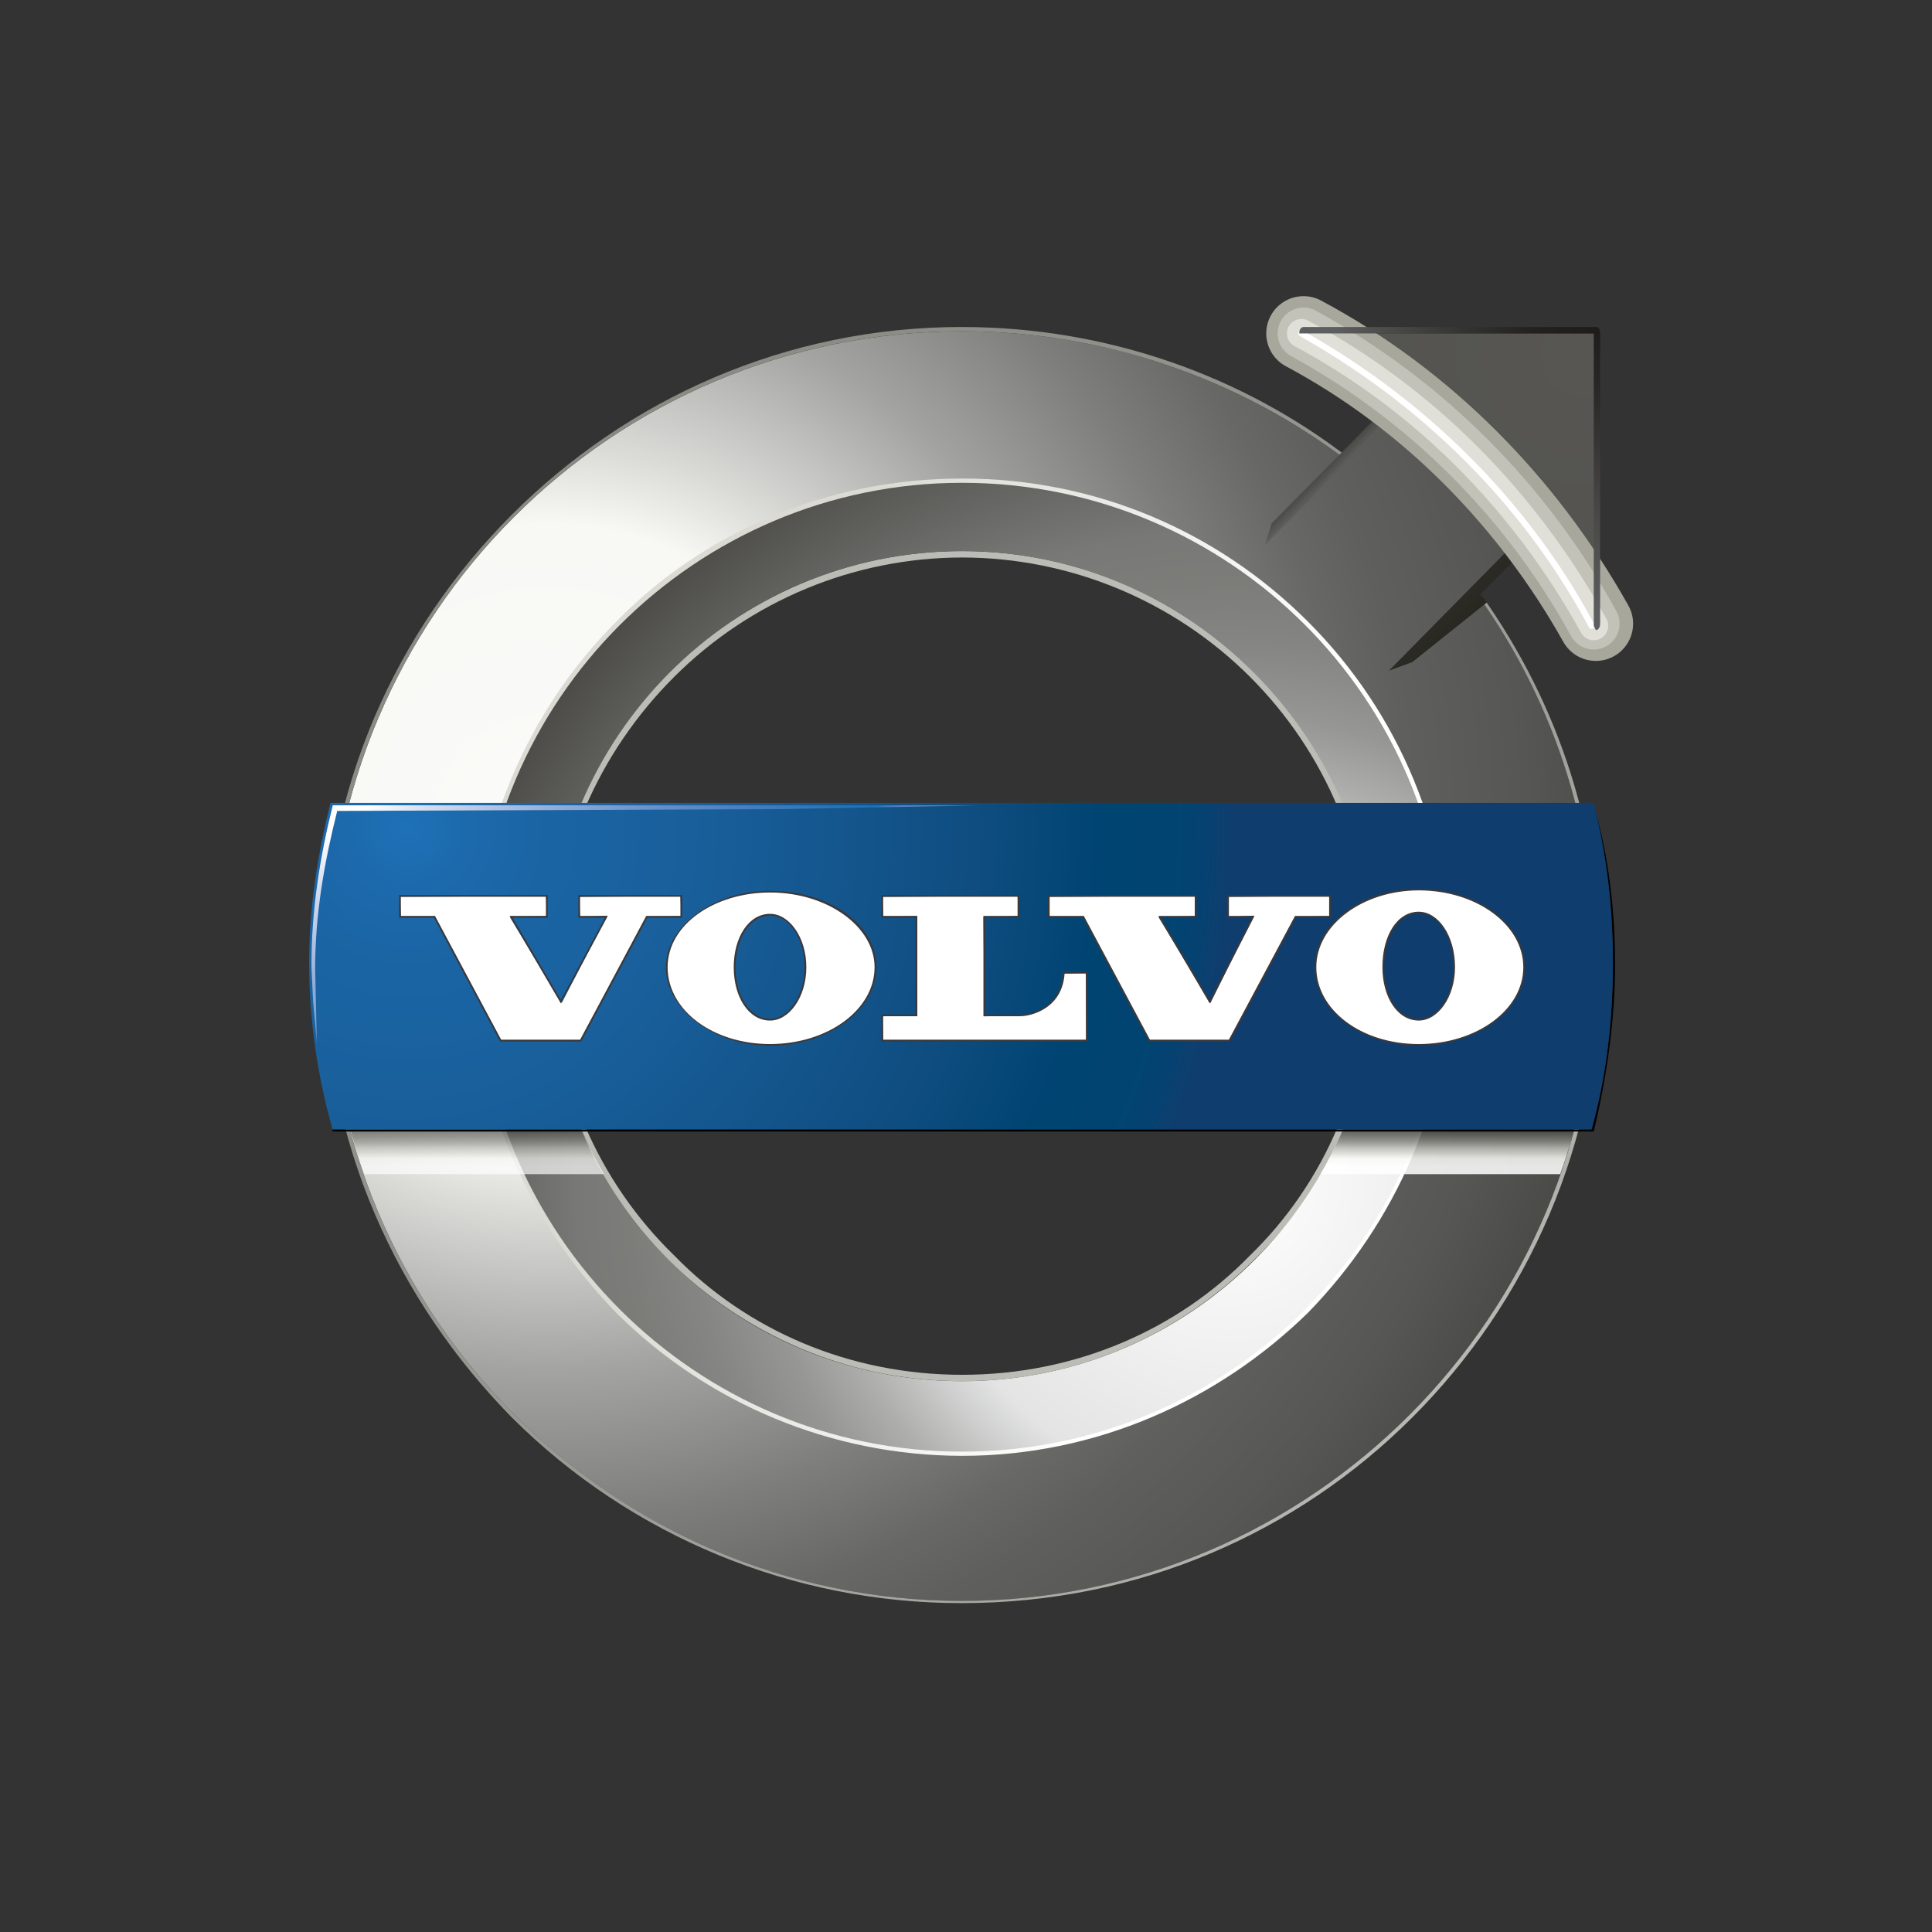 <?xml version="1.0" encoding="UTF-8"?>
<svg id="Layer_1" data-name="Layer 1" xmlns="http://www.w3.org/2000/svg" xmlns:xlink="http://www.w3.org/1999/xlink" viewBox="0 0 500 500">
  <rect x="0" y="0" width="500" height="500" fill="#333333" stroke="none"/>
  <defs>
    <style>
      .cls-1 {
        stroke: #e0e0d8;
        stroke-width: 7.49px;
      }

      .cls-1, .cls-2, .cls-3, .cls-4 {
        fill: none;
        stroke-linecap: round;
        stroke-miterlimit: 226.94;
      }

      .cls-5 {
        fill: url(#radial-gradient-5);
      }

      .cls-6 {
        fill: url(#radial-gradient-4);
      }

      .cls-7 {
        fill: url(#radial-gradient-3);
      }

      .cls-8 {
        fill: url(#radial-gradient-2);
      }

      .cls-9 {
        fill: #39393c;
      }

      .cls-10 {
        fill: url(#radial-gradient);
      }

      .cls-11 {
        fill: url(#linear-gradient);
      }

      .cls-12 {
        fill: #fff;
      }

      .cls-13 {
        fill: url(#linear-gradient-8);
      }

      .cls-13, .cls-14, .cls-15, .cls-16, .cls-17, .cls-18, .cls-19 {
        opacity: .67;
      }

      .cls-13, .cls-14, .cls-15, .cls-16, .cls-17, .cls-18, .cls-19, .cls-20 {
        isolation: isolate;
      }

      .cls-14 {
        fill: url(#linear-gradient-5);
      }

      .cls-15 {
        fill: url(#linear-gradient-7);
      }

      .cls-16 {
        fill: url(#linear-gradient-6);
      }

      .cls-17 {
        fill: url(#linear-gradient-4);
      }

      .cls-18 {
        fill: url(#linear-gradient-3);
      }

      .cls-19 {
        fill: url(#linear-gradient-2);
      }

      .cls-20 {
        fill: url(#linear-gradient-9);
        opacity: .86;
      }

      .cls-2 {
        stroke: #c2c2b9;
        stroke-width: 13.39px;
      }

      .cls-21 {
        fill: url(#linear-gradient-10);
      }

      .cls-22 {
        fill: url(#linear-gradient-11);
      }

      .cls-23 {
        fill: url(#linear-gradient-12);
      }

      .cls-24 {
        fill: url(#linear-gradient-13);
      }

      .cls-25 {
        fill: #bcbcb6;
      }

      .cls-3 {
        stroke: #fff;
        stroke-width: 1.59px;
      }

      .cls-4 {
        stroke: #a7a79c;
        stroke-width: 19.29px;
      }
    </style>
    <radialGradient id="radial-gradient" cx="2277.8" cy="-658.42" fx="2277.8" fy="-658.42" r="6.04" gradientTransform="translate(-129100.73 37573.24) scale(56.74)" gradientUnits="userSpaceOnUse">
      <stop offset="0" stop-color="#fff"/>
      <stop offset=".04" stop-color="#fafaf8"/>
      <stop offset=".23" stop-color="#f8f8f5"/>
      <stop offset=".29" stop-color="#dadad7"/>
      <stop offset=".41" stop-color="#a3a4a1"/>
      <stop offset=".52" stop-color="#7e7f7d"/>
      <stop offset=".6" stop-color="#686866"/>
      <stop offset=".65" stop-color="#5f5f5d"/>
      <stop offset=".74" stop-color="#565754"/>
      <stop offset=".9" stop-color="#3b3a37"/>
      <stop offset="1" stop-color="#000"/>
    </radialGradient>
    <linearGradient id="linear-gradient" x1="2278.73" y1="-658.23" x2="2280.89" y2="-657.49" gradientTransform="translate(-129100.73 37573.24) scale(56.74)" gradientUnits="userSpaceOnUse">
      <stop offset="0" stop-color="#dcdbd3"/>
      <stop offset="1" stop-color="#fff"/>
    </linearGradient>
    <radialGradient id="radial-gradient-2" cx="2281.58" cy="-655.99" fx="2281.58" fy="-655.99" r="6.63" gradientTransform="translate(-129100.73 37573.24) scale(56.74)" gradientUnits="userSpaceOnUse">
      <stop offset="0" stop-color="#bbbcb7"/>
      <stop offset="1" stop-color="#808079"/>
    </radialGradient>
    <radialGradient id="radial-gradient-3" cx="2280.91" cy="-656.8" fx="2280.91" fy="-656.8" r="4.65" gradientTransform="translate(-129100.73 37573.24) scale(56.74)" gradientUnits="userSpaceOnUse">
      <stop offset="0" stop-color="#fff"/>
      <stop offset=".16" stop-color="#f1f1f2"/>
      <stop offset=".3" stop-color="#e4e4e5"/>
      <stop offset=".34" stop-color="#cecfce"/>
      <stop offset=".4" stop-color="#aeafac"/>
      <stop offset=".46" stop-color="#969694"/>
      <stop offset=".53" stop-color="#858683"/>
      <stop offset=".59" stop-color="#7c7c79"/>
      <stop offset=".64" stop-color="#787976"/>
      <stop offset=".74" stop-color="#5e5e5b"/>
      <stop offset=".85" stop-color="#43423f"/>
      <stop offset=".94" stop-color="#1f1f1e"/>
      <stop offset="1" stop-color="#000"/>
    </radialGradient>
    <linearGradient id="linear-gradient-2" x1="2277.24" y1="-657.13" x2="2277.24" y2="-657.15" gradientTransform="translate(-129100.73 37573.24) scale(56.74)" gradientUnits="userSpaceOnUse">
      <stop offset="0" stop-color="#fff"/>
      <stop offset=".17" stop-color="#f8f8f5"/>
      <stop offset=".43" stop-color="#b1b1ac"/>
      <stop offset=".43" stop-color="#adaea8"/>
      <stop offset=".53" stop-color="#898984"/>
      <stop offset=".63" stop-color="#6c6c67"/>
      <stop offset=".73" stop-color="#53534e"/>
      <stop offset=".82" stop-color="#3e3e3a"/>
      <stop offset=".92" stop-color="#252523"/>
      <stop offset="1" stop-color="#1b1a19"/>
    </linearGradient>
    <linearGradient id="linear-gradient-3" x1="2277.64" y1="-657.2" x2="2277.64" y2="-657.2" xlink:href="#linear-gradient-2"/>
    <linearGradient id="linear-gradient-4" x1="2277.64" y1="-657.18" x2="2277.64" y2="-657.19" xlink:href="#linear-gradient-2"/>
    <linearGradient id="linear-gradient-5" x1="2277.37" x2="2277.37" xlink:href="#linear-gradient-2"/>
    <linearGradient id="linear-gradient-6" x1="2277.71" y1="-657.17" x2="2277.71" y2="-657.18" xlink:href="#linear-gradient-2"/>
    <linearGradient id="linear-gradient-7" x1="2277.64" y1="-656.88" x2="2277.64" y2="-657.09" xlink:href="#linear-gradient-2"/>
    <linearGradient id="linear-gradient-8" x1="2277.71" y1="-657.19" x2="2277.71" y2="-657.2" xlink:href="#linear-gradient-2"/>
    <linearGradient id="linear-gradient-9" x1="1649.03" y1="-656.88" x2="1649.03" y2="-657.09" gradientTransform="translate(93934.52 37573.24) rotate(-180) scale(56.74 -56.74)" xlink:href="#linear-gradient-2"/>
    <radialGradient id="radial-gradient-4" cx="2277.16" cy="-658.42" fx="2277.16" fy="-658.42" r="3.76" gradientTransform="translate(-129100.73 37573.24) scale(56.74)" gradientUnits="userSpaceOnUse">
      <stop offset="0" stop-color="#1e71b8"/>
      <stop offset=".08" stop-color="#1c69ab"/>
      <stop offset=".17" stop-color="#1b64a4"/>
      <stop offset=".24" stop-color="#1a63a1"/>
      <stop offset=".39" stop-color="#185d98"/>
      <stop offset=".69" stop-color="#0f4d80"/>
      <stop offset=".84" stop-color="#004472"/>
      <stop offset=".93" stop-color="#014472"/>
      <stop offset=".97" stop-color="#064271"/>
      <stop offset=".99" stop-color="#0d3f6f"/>
      <stop offset="1" stop-color="#0f3d6e"/>
    </radialGradient>
    <linearGradient id="linear-gradient-10" x1="2282.65" y1="-659.21" x2="2281.19" y2="-660.68" gradientTransform="translate(-129100.73 37573.24) scale(56.74)" gradientUnits="userSpaceOnUse">
      <stop offset="0" stop-color="#121209"/>
      <stop offset=".65" stop-color="#454441"/>
      <stop offset=".65" stop-color="#484845"/>
      <stop offset=".66" stop-color="#535350"/>
      <stop offset=".66" stop-color="#646561"/>
      <stop offset=".66" stop-color="#7b7b77"/>
      <stop offset=".67" stop-color="#969792"/>
      <stop offset=".67" stop-color="#bbbbb7"/>
      <stop offset=".68" stop-color="#e8e7e2"/>
      <stop offset=".68" stop-color="#fbfaf5"/>
      <stop offset=".68" stop-color="#f8f7f2"/>
      <stop offset=".68" stop-color="#f0f0ea"/>
      <stop offset=".69" stop-color="#e4e3dd"/>
      <stop offset=".69" stop-color="#d2d2cc"/>
      <stop offset=".69" stop-color="#bbbcb5"/>
      <stop offset=".69" stop-color="#a0a19a"/>
      <stop offset=".69" stop-color="#83847d"/>
      <stop offset=".69" stop-color="#6d6d67"/>
      <stop offset=".71" stop-color="#5f5f5b"/>
      <stop offset=".73" stop-color="#4d4d4b"/>
      <stop offset=".76" stop-color="#3b3a3a"/>
      <stop offset=".8" stop-color="#242324"/>
      <stop offset=".85" stop-color="#101010"/>
      <stop offset="1" stop-color="#000"/>
    </linearGradient>
    <radialGradient id="radial-gradient-5" cx="2282.53" cy="-660.58" fx="2282.53" fy="-660.58" r="1.57" gradientTransform="translate(-129100.73 37573.24) scale(56.74)" gradientUnits="userSpaceOnUse">
      <stop offset="0" stop-color="#575652"/>
      <stop offset="1" stop-color="#52524e"/>
    </radialGradient>
    <linearGradient id="linear-gradient-11" x1="2281.4" y1="-660.74" x2="2282.78" y2="-660.74" gradientTransform="translate(-129100.73 37573.24) scale(56.74)" gradientUnits="userSpaceOnUse">
      <stop offset="0" stop-color="#5d5e60"/>
      <stop offset=".02" stop-color="#5b5b5d"/>
      <stop offset=".2" stop-color="#484846"/>
      <stop offset=".41" stop-color="#343431"/>
      <stop offset=".65" stop-color="#222120"/>
      <stop offset="1" stop-color="#1b1a19"/>
    </linearGradient>
    <linearGradient id="linear-gradient-12" x1="2282.76" y1="-659.38" x2="2282.76" y2="-660.76" gradientTransform="translate(-129100.73 37573.24) scale(56.74)" gradientUnits="userSpaceOnUse">
      <stop offset="0" stop-color="#5d5e60"/>
      <stop offset=".39" stop-color="#464543"/>
      <stop offset=".74" stop-color="#2a2927"/>
      <stop offset="1" stop-color="#1b1a19"/>
    </linearGradient>
    <linearGradient id="linear-gradient-13" x1="2277.68" y1="-659.04" x2="2278.56" y2="-657.85" gradientTransform="translate(-129100.73 37573.24) scale(56.74)" gradientUnits="userSpaceOnUse">
      <stop offset="0" stop-color="#fff"/>
      <stop offset=".11" stop-color="#d5ddf0"/>
      <stop offset=".34" stop-color="#94add9"/>
      <stop offset=".54" stop-color="#668fc9"/>
      <stop offset=".71" stop-color="#447dbf"/>
      <stop offset=".85" stop-color="#2a74ba"/>
      <stop offset=".93" stop-color="#1e71b8"/>
      <stop offset=".95" stop-color="#4079bc"/>
      <stop offset=".97" stop-color="#5580c0"/>
      <stop offset=".98" stop-color="#6085c2"/>
      <stop offset="1" stop-color="#6486c3"/>
    </linearGradient>
  </defs>
  <path class="cls-25" d="M248.99,142.62c29.82,0,56.33,12.15,75.66,31.48,19.88,19.33,31.48,46.39,31.48,76.21s-11.6,56.33-31.48,75.65c-19.34,19.34-45.84,31.48-75.66,31.48s-56.33-12.15-76.21-31.48c-19.34-19.33-31.48-46.39-31.48-75.65s12.15-56.88,31.48-76.22c19.88-19.32,46.39-31.47,76.21-31.47h0ZM248.99,144.28c-27.97.03-54.78,11.15-74.55,30.93-19.34,19.33-31.48,45.84-31.48,75.11s12.15,55.77,31.48,74.55c18.78,19.33,45.28,30.93,74.55,30.93s55.78-11.61,74.55-30.93c19.34-18.78,30.93-45.28,30.93-74.55s-11.6-55.78-30.93-75.11c-19.78-19.77-46.59-30.9-74.55-30.93h0Z"/>
  <path class="cls-10" d="M248.99,85.74c37.55,0,72.35,12.69,99.96,33.69l18.22-18.22,32.03,32.03-18.22,18.78c20.43,27.61,32.03,61.3,32.03,97.75,0,90.57-73.45,164.57-164.02,164.57s-164.02-74-164.02-164.57S158.42,85.74,248.99,85.74ZM248.99,124.4c-69.03,0-125.36,56.33-125.36,125.36s56.33,125.36,125.36,125.36,125.36-55.78,125.36-125.36-56.33-125.36-125.36-125.36Z"/>
  <path class="cls-11" d="M248.99,123.84c34.79,0,66.27,13.81,89.47,37,23.76,23.7,37.08,55.91,37,89.47,0,34.78-14.36,66.27-37,89.47-23.19,22.63-54.67,36.99-89.47,36.99-33.54-.03-65.7-13.33-89.47-36.99-22.64-23.19-37-54.68-37-89.47s14.36-66.83,37-89.47c22.64-23.19,54.67-37,89.47-37h0ZM248.99,125.5c-34.24,0-65.72,13.81-88.36,36.45-22.64,22.64-36.45,53.57-36.45,88.36s13.81,65.71,36.45,88.36c22.63,22.09,54.12,36.45,88.36,36.45s65.72-14.36,88.37-36.45c23.39-23.45,36.5-55.24,36.45-88.36,0-34.79-13.81-65.72-36.45-88.37-23.46-23.38-55.25-36.49-88.37-36.44h0Z"/>
  <path class="cls-8" d="M248.99,84.63c37.55,0,72.9,12.7,100.51,34.24l-.55.55c-28.74-21.86-63.85-33.69-99.96-33.69-90.57,0-164.02,73.44-164.02,164.02s73.45,164.57,164.02,164.57,164.02-74,164.02-164.57c0-36.45-11.6-70.14-32.03-97.75l.55-.55c20.43,27.62,32.58,61.3,32.58,98.3,0,45.84-18.78,87.26-48.6,117.08s-70.69,48.05-116.53,48.05c-43.68.09-85.61-17.2-116.53-48.05-29.82-30.37-48.6-71.24-48.6-117.08s18.78-86.7,48.6-116.53c29.82-29.82,70.69-48.6,116.53-48.6Z"/>
  <path class="cls-7" d="M248.99,124.95c69.03,0,125.36,55.78,125.36,125.37s-56.33,125.36-125.36,125.36-125.36-56.34-125.36-125.37,56.33-125.36,125.36-125.36h0ZM248.99,142.62c-59.09,0-107.14,48.05-107.14,107.69s48.05,107.14,107.14,107.14,107.14-48.05,107.14-107.14-48.05-107.69-107.14-107.69h0Z"/>
  <path class="cls-19" d="M99.13,289.56c0,.16.04.3.12.44.07.13.18.18.35.18.12,0,.23-.03.36-.09.14-.07.27-.17.38-.28v-1.22c-.46.08-.77.18-.95.35-.17.16-.27.39-.27.62h0Z"/>
  <path class="cls-18" d="M122.51,286.07h.77v.65h-.77v-.65Z"/>
  <path class="cls-17" d="M122.51,286.85h.77v.67h-.77v-.67Z"/>
  <path class="cls-14" d="M106.9,289.56c0,.16.05.3.12.44.07.13.18.18.35.18.12,0,.24-.03.36-.09s.25-.15.38-.28v-1.22c-.46.08-.77.18-.95.35-.17.16-.27.39-.27.62h0Z"/>
  <path class="cls-16" d="M125.87,287.21h2.12v1h-2.12v-1Z"/>
  <path class="cls-15" d="M147.26,283.74h-58.72c1.45,6.9,3.46,13.58,5.74,20.13h62.05c-3.71-6.38-6.75-13.13-9.07-20.13ZM122.22,285.02l.45.28-.16.18v.47h.74l.16-.26.31.36-.16.18v.49h.08l.22-.28.32.41h-.64l.02.88-.28.17v-.26h-.77v.76h.58l.2-.31.31.44h-1.09v.7h.95l.22-.36.35.48h-1.52c0,.29,0,.61.04.94l-.32.15c.02-.4.03-.76.03-1.09h-.81c-.11,0-.21.02-.31.08l-.18-.21h1.3v-.7h-.59c-.12,0-.18.02-.25.08l-.16-.2h1v-.76h-.59c-.12,0-.18.02-.25.08l-.16-.21h1v-.67h-.87c-.12,0-.18.02-.24.08l-.16-.21h1.28v-.64h-.56c-.12,0-.19.03-.25.08l-.16-.21h.95c0-.31,0-.62-.02-.93h0ZM98.06,290.33h-1.58v-.16h.47c.08,0,.12-.02.15-.05s.04-.08.04-.15v-3.7c0-.05,0-.11-.04-.15-.04-.04-.1-.06-.15-.06h-.46v-.15h.23c.24,0,.47-.07.67-.21h.04v4.27c0,.07.02.12.05.15.04.03.08.05.14.05h.48v.16h-.02ZM100.95,290.19c-.07.1-.16.15-.26.15-.08,0-.16-.02-.22-.08-.06-.08-.1-.17-.12-.26-.12.1-.24.2-.38.28-.13.06-.28.1-.42.09-.21.01-.41-.07-.56-.22-.13-.13-.2-.31-.2-.49,0-.31.11-.57.31-.77.21-.19.62-.34,1.24-.43v-.31c0-.15-.03-.3-.09-.43-.07-.12-.2-.17-.42-.17s-.39.05-.48.15c-.09.1-.14.18-.1.29.02.07.02.14,0,.21-.03.06-.09.11-.16.11-.05,0-.1-.02-.13-.06-.04-.05-.06-.12-.06-.18,0-.16.09-.31.26-.45.19-.14.41-.21.64-.2.27,0,.48.06.61.18.15.14.2.31.2.55v1.71c0,.15,0,.22.03.25s.05.04.12.04c.07,0,.12-.04.15-.12s.04-.18.04-.32h.1c0,.23-.02.4-.09.49h0ZM103.58,290.33h-.85v-.16h.11c.07,0,.12-.02.15-.05s.03-.08.03-.15v-1.74c0-.16-.02-.33-.1-.48-.06-.11-.18-.17-.3-.17-.14,0-.27.06-.38.16-.15.12-.27.27-.35.44v1.79c0,.07.02.12.05.15.03.03.08.05.13.05h.1v.16h-.85v-.16h.1c.08,0,.12-.02.15-.05s.04-.08.04-.15v-2.23s0-.1-.02-.12-.05-.04-.08-.04h-.18v-.15h.15c.08,0,.15,0,.2-.02s.12-.05.18-.12h.04v.6c.1-.14.22-.27.36-.38.11-.09.24-.13.38-.13.23,0,.4.08.51.22.12.21.18.46.16.71v1.66c0,.07.02.12.05.15s.08.05.14.05h.1v.16h0ZM105.73,290.13c-.12.16-.27.23-.47.23s-.35-.08-.45-.23-.16-.4-.16-.73v-1.81h-.58v-.15h.16c.16,0,.3-.07.4-.19.11-.13.16-.33.19-.61l.02-.2h.12v1h.81v.15h-.81v1.92c0,.25.04.41.11.49.07.09.16.13.31.13.13,0,.25-.06.32-.16.09-.14.14-.31.16-.48l.11.05c-.03.21-.11.4-.23.58h0ZM108.72,290.19c-.07.1-.15.15-.26.15-.09,0-.16-.02-.21-.08-.06-.05-.1-.15-.13-.26-.12.1-.24.2-.38.28-.13.06-.27.1-.41.09-.4.02-.74-.29-.77-.69,0,0,0-.02,0-.02,0-.29.11-.57.31-.77.21-.19.62-.34,1.24-.43v-.31c0-.15-.03-.3-.09-.43-.06-.12-.2-.17-.41-.17-.23,0-.4.05-.48.15-.09.1-.13.18-.1.29.02.08.02.15,0,.21s-.08.11-.16.11c-.05,0-.1-.02-.13-.06-.04-.05-.05-.12-.05-.18,0-.16.08-.31.26-.45.19-.14.41-.21.64-.2.26,0,.48.06.61.18.14.14.19.31.19.55v1.71c0,.15,0,.22.03.25s.05.04.12.04.12-.04.14-.12.04-.18.04-.32h.1c.02.17-.01.34-.09.49h0ZM111.23,287.97c-.03.06-.08.08-.15.08-.08,0-.13-.02-.16-.08-.04-.06-.05-.13-.03-.2l-.02-.14s-.05-.05-.12-.05c-.12,0-.24.08-.4.26-.18.22-.32.46-.41.73v1.4c0,.07.02.12.05.15s.08.05.14.05h.44v.16h-1.49v-.16h.41c.07,0,.12-.02.15-.05s.04-.08.04-.15v-2.15c0-.06-.01-.12-.04-.17-.03-.04-.08-.06-.15-.06h-.41v-.15h.16c.22,0,.44-.05.64-.14h.06v.94c.11-.23.26-.45.44-.64.12-.13.29-.21.48-.21.14,0,.24.04.31.12s.12.15.12.26c0,.09-.02.16-.06.2ZM116.95,289.35v1.04c0,.36-.15.61-.44.75,0-.25-.22-.44-.63-.56v-.11l.58.06c.13,0,.18-.1.18-.32v-.86h-1.63c-.14,0-.28.02-.41.08l-.16-.2h2.2l-.02-.75.26.15.54-.59h-1.66l-.18.08-.16-.21h2l.22-.26.36.51c-.18-.03-.53.15-1.05.54l.2.13-.2.16v.22h1.36l.28-.36.41.49h-2.06ZM119.01,287.8c-.19,0-.35.11-.44.31-.79-.4-1.38-1.11-1.62-1.96h-.12c0,.8,0,1.29.02,1.44l-.35.12c.02-.38.02-.85.02-1.43-.44.93-1.19,1.68-2.12,2.12l-.02-.12c.81-.52,1.46-1.26,1.86-2.13h-1.25c-.14,0-.28.02-.41.08l-.16-.21h2.1l-.02-.93.52.28-.19.18v.47h1.49l.28-.36.36.49h-1.92c.33.83,1.08,1.42,1.96,1.55v.11h0ZM124.23,290.59c-.27.11-.4.22-.37.39-.42.02-.85.02-1.27,0-.42,0-.83-.09-1.22-.26-.32-.14-.6-.34-.84-.6-.24.4-.56.75-.95,1l-.06-.08c.37-.32.66-.72.87-1.17-.22-.41-.39-.86-.48-1.32l.08-.05c.12.38.29.74.48,1.09.14-.45.23-1.04.28-1.76h-.59l-.16.28-.28-.36.24-.14c.24-.5.47-1.01.69-1.52h-.66l-.23.08-.16-.21h1.08l.18-.28.28.42-.22.13c-.22.47-.48.96-.73,1.47h.54l.16-.23.31.36-.18.18c-.06.61-.18,1.22-.36,1.8.19.23.44.4.72.49.35.12.71.2,1.08.21.41.04,1,0,1.78-.06l-.02.11h0ZM129.22,290.54c-.24.05-.38.18-.42.42-.35-.14-.69-.31-1-.51-.3-.21-.56-.48-.77-.79-.25-.4-.43-.84-.51-1.3h-.64v2.07l1.09-.6.04.08c-.48.28-.91.65-1.25,1.1l-.24-.44c.06-.09.09-.2.1-.31v-3.74c0-.28,0-.51-.02-.72l.28.25h1.03c-.04-.32-.16-.63-.35-.9l.04-.08c.34.19.53.36.58.51.05.15,0,.31-.14.47h.91l.16-.25.32.36-.18.15v1.47l.02.67-.28.13v-.23h-1.33c.12.4.3.78.54,1.13.48-.27.91-.62,1.26-1.04l.3.51h-.24c-.41.18-.81.4-1.23.61.25.3.58.53.94.67.33.12.67.18,1.02.18v.12h0Z"/>
  <path class="cls-13" d="M125.87,286.17h2.12v.91h-2.12v-.91Z"/>
  <path class="cls-20" d="M350.8,283.74h58.72c-1.47,6.83-3.39,13.56-5.74,20.13h-62.05c3.68-6.34,6.75-13.06,9.08-20.13Z"/>
  <path d="M412.46,208.34c3.87,13.26,5.52,27.06,5.52,41.42s-2.21,29.26-5.52,43.08H86.07v-.55h325.83c3.87-13.81,5.52-28.16,5.52-43.08s-1.66-28.16-4.97-40.87h0Z"/>
  <path class="cls-6" d="M85.52,207.79h326.93c3.31,13.25,4.96,27.05,4.96,41.41s-1.66,29.27-5.52,43.08H86.07c-3.99-14.01-6.03-28.5-6.07-43.07,0-14.36,2.21-28.16,5.52-41.42Z"/>
  <path class="cls-21" d="M373.8,90.15l36.45,36.46-27.06,27.06,1.66,2.21-19.33,15.46-6.07,2.22,39.76-40.31-32.03-32.03-39.76,39.76,1.66-5.52,44.73-45.29Z"/>
  <path class="cls-5" d="M337.35,86.29c32.03,17.12,57.99,43.63,75.65,75.11v-75.11h-75.65Z"/>
  <path class="cls-4" d="M337.35,86.29c32.03,17.12,57.99,43.63,75.65,75.11"/>
  <path class="cls-2" d="M337.35,86.29c31.7,17.34,57.76,43.41,75.11,75.11"/>
  <path class="cls-1" d="M336.8,86.29c32.03,17.12,57.99,43.63,75.66,75.66"/>
  <path class="cls-3" d="M336.8,86.29c31.48,17.68,57.99,43.63,75.11,75.66"/>
  <path class="cls-22" d="M413.01,84.63c.55,0,1.11.55,1.11,1.66h-77.88c0-1.1.56-1.66,1.11-1.66h75.66Z"/>
  <path class="cls-23" d="M414.11,161.4c0,1.11-.55,1.66-1.11,1.66l-.54-1.11v-77.32h.54c.55,0,1.11.55,1.11,1.66v75.11h0Z"/>
  <g>
    <path class="cls-12" d="M367.17,270.42c-14.74,0-26.73-9.03-26.73-20.11s11.99-20.11,26.73-20.11,27.29,9.02,27.29,20.11-12.24,20.11-27.29,20.11ZM367.17,236.18c-5.3,0-9.16,5.94-9.16,14.14,0,7.74,3.94,13.58,9.16,13.58s9.16-6.22,9.16-13.58c0-7.8-4.11-14.14-9.16-14.14ZM199.29,270.42c-14.75,0-26.74-9.03-26.74-20.11s12.24-19.57,26.74-19.57,27.29,8.78,27.29,19.57-12.24,20.11-27.29,20.11ZM199.29,236.73c-5.23,0-9.16,5.84-9.16,13.58s3.94,13.58,9.16,13.58,9.15-6.22,9.15-13.58-4.18-13.58-9.15-13.58h0ZM297.59,269.32l-17.32-32.15-8.63.13-.23-5.2,37.78-.23.23,5.2-9.62.23,13.45,22.3,11.19-22.63-6.42.33-.23-5.2,26.19-.23.23,5.2-9.07.23-16.98,32.03h-20.58ZM228.56,269.32l-.23-6.3,9.07-.22-.23-25.73-8.61.23-.23-5.2,35.02-.23.23,5.2-9.07.23.23,25.73,9.16-.22c2.98,0,10.81-1.95,11.36-10.83l5.75-.21.23,17.58h-52.69v-.02ZM129.7,269.32l-17.32-32.15-8.63.13-.23-5.2,37.78-.23.23,5.2-9.62.23,13.45,22.3,11.75-22.63-6.98.34-.23-5.2,26.19-.23.23,5.2-9.07.23-16.98,32.03-20.57-.02h0Z"/>
    <path class="cls-9" d="M367.17,230.43c14.91,0,27.06,8.84,27.06,19.89s-12.15,19.88-27.06,19.88-26.51-8.84-26.51-19.88,12.15-19.89,26.51-19.89M367.17,264.12c4.96,0,9.39-6.07,9.39-13.81,0-8.28-4.42-14.36-9.39-14.36-5.52,0-9.4,6.07-9.4,14.36,0,7.73,3.87,13.81,9.4,13.81M199.29,230.98c14.9,0,27.05,8.84,27.05,19.34,0,11.04-12.15,19.88-27.05,19.88s-26.51-8.84-26.51-19.88,12.15-19.34,26.51-19.34M199.29,264.12c4.96,0,9.39-6.07,9.39-13.81s-4.42-13.81-9.39-13.81c-5.53,0-9.4,6.07-9.4,13.81,0,7.73,3.87,13.81,9.4,13.81M343.98,232.08v4.96h-8.83l-17.12,32.03h-20.43l-17.11-32.03h-8.84v-4.96h37.55v4.96h-9.39l13.26,22.64,11.6-22.64h-6.63v-4.96h25.93M263.35,232.08v4.96h-8.84v25.96h9.4c3.31,0,11.04-2.21,11.6-11.04h5.52v17.11h-52.47v-6.07h8.84v-25.96h-8.84v-4.96h34.79M176.09,232.08v4.96h-8.84l-17.11,32.03h-20.44l-17.12-32.03h-8.84v-4.96h37.55v4.96h-9.39l13.25,22.64,12.15-22.64h-7.18v-4.96h25.96M367.17,229.97c-14.86,0-26.98,9.12-26.98,20.34s12.1,20.33,26.98,20.33,27.52-9.11,27.52-20.33-12.35-20.34-27.52-20.34ZM367.17,263.66c-5.09,0-8.93-5.74-8.93-13.34,0-8.06,3.75-13.9,8.93-13.9s8.93,6.24,8.93,13.9c0,7.23-4.09,13.34-8.93,13.34ZM199.29,230.52c-14.62,0-26.98,9.07-26.98,19.79s12.1,20.33,26.98,20.33,27.52-9.11,27.52-20.33-12.34-19.79-27.52-19.79h0ZM199.29,263.66c-5.09,0-8.93-5.74-8.93-13.34s3.84-13.35,8.93-13.35,8.92,6.11,8.92,13.35c0,7.23-4.08,13.34-8.92,13.34ZM344.44,231.62h-26.88v5.9h6.34l-10.86,21.22-12.42-21.23h9.05v-5.9h-38.48v5.9h9.01l16.99,31.79.13.25h20.99l.13-.25,17-31.79h9.02v-5.89h0ZM263.81,231.62h-35.71v5.9h8.84v25.04h-8.84v7h53.39v-18.05h-6.42l-.03.44c-.54,8.71-8.22,10.62-11.14,10.62h-8.93v-25.04h8.84v-5.91h0ZM176.55,231.62h-26.88v5.9h6.87l-11.4,21.25-12.43-21.25h9.06v-5.9h-38.49v5.9h9.02l17,31.79.13.25h20.98l.13-.25,16.99-31.79h9.02v-5.9h0Z"/>
  </g>
  <path class="cls-24" d="M86.12,208.42c-3.31,13.25-5.52,27.05-5.52,41.41,0,1.19.41,8.22.44,9.41l.96,10.67c-.02-.86-.44-18.25-.44-19.11,0-14.36,2.39-27.67,5.71-40.93l115.69-.48,49.93-.96-166.77-.02h0Z"/>
</svg>